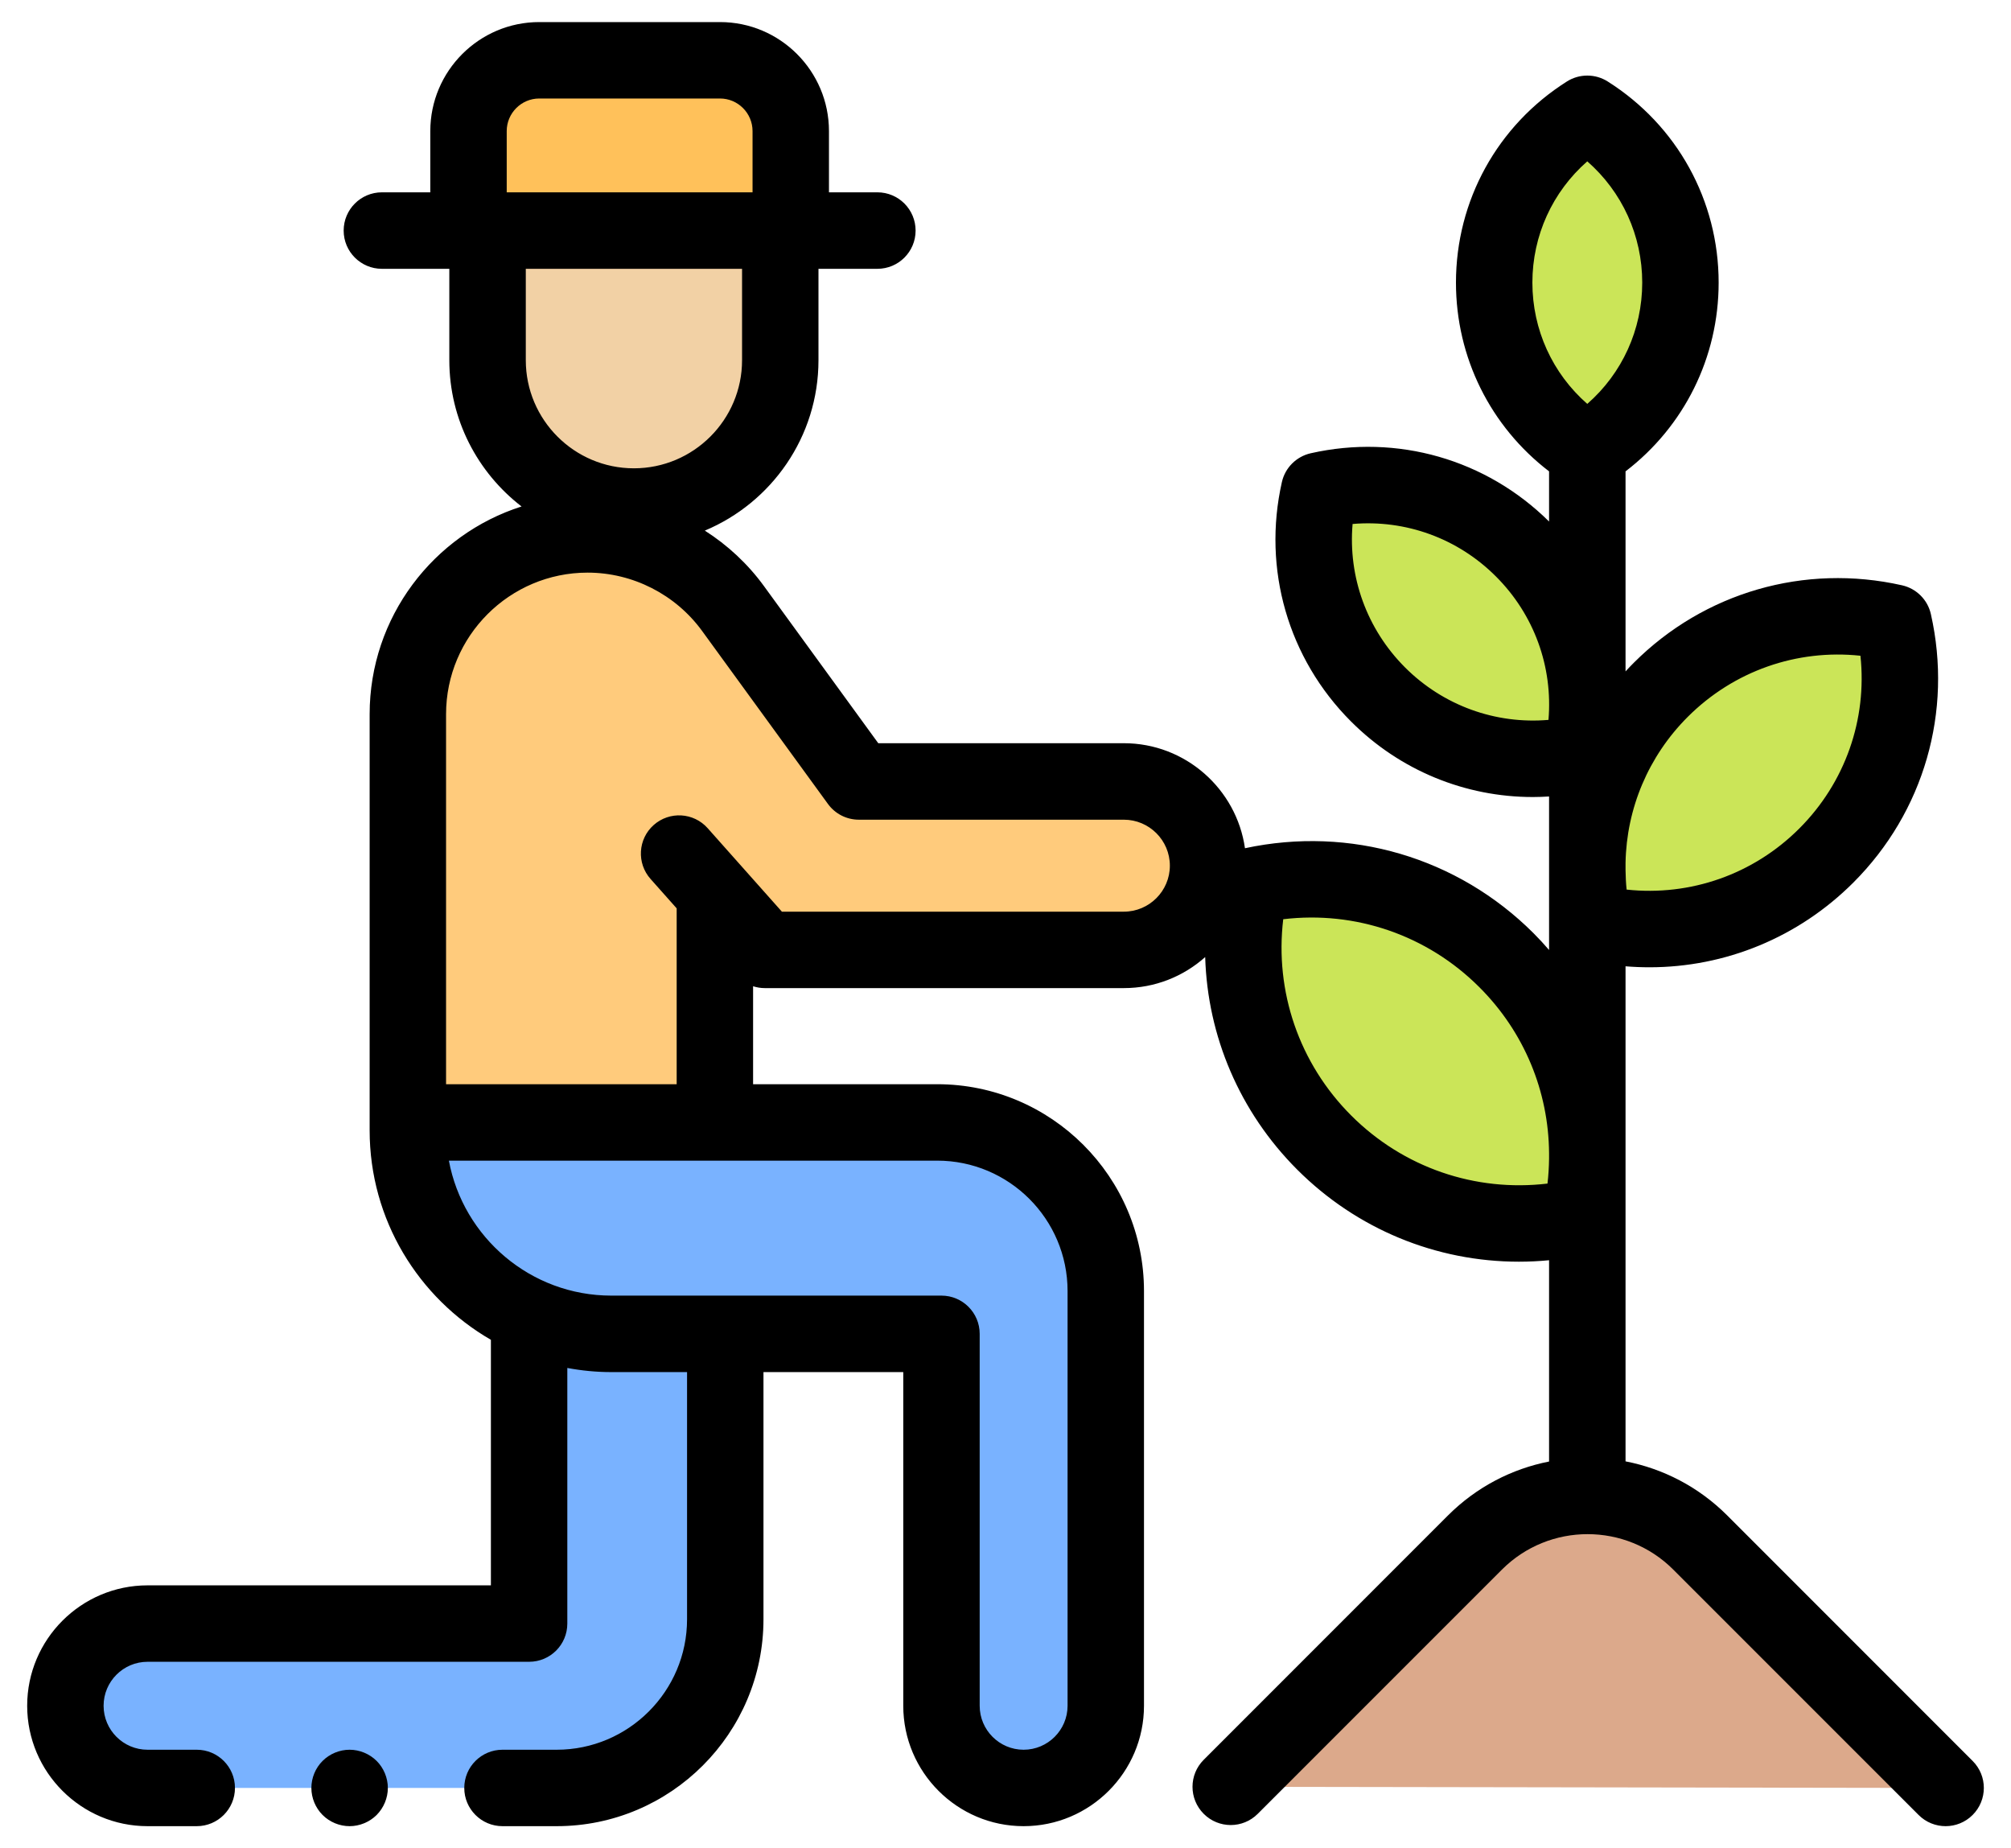 <svg xmlns="http://www.w3.org/2000/svg" width="37" height="34" viewBox="0 0 37 34" fill="none"><path d="M35.797 32.891L31.282 28.376C30.137 27.232 28.282 27.232 27.138 28.376L22.644 32.87L35.797 32.891Z" fill="#DCA98B"></path><path d="M9.735 24.339V29.867H2.715C1.88 29.867 1.203 30.544 1.203 31.379C1.203 32.214 1.88 32.891 2.715 32.891H10.242C11.955 32.891 13.344 31.502 13.344 29.789V24.664L9.735 24.339Z" fill="#79B2FF"></path><path d="M13.246 1.109H9.922C9.203 1.109 8.62 1.692 8.62 2.412V4.242H14.549V2.412C14.549 1.692 13.966 1.109 13.246 1.109Z" fill="#FFC15A"></path><path d="M11.664 9.318C10.176 9.318 8.971 8.113 8.971 6.626V4.242H14.356V6.626C14.356 8.113 13.15 9.318 11.664 9.318Z" fill="#F2D1A5"></path><path d="M7.504 17.786V13.138C7.504 11.312 8.985 9.832 10.811 9.832C11.869 9.832 12.863 10.338 13.485 11.193L15.801 14.376H20.678C21.533 14.376 22.227 15.069 22.227 15.925C22.227 16.781 21.533 17.474 20.678 17.474H14.071L12.495 15.703L13.153 16.543V20.648H17.243C18.956 20.648 20.345 22.037 20.345 23.75V31.379C20.345 32.214 19.669 32.891 18.834 32.891C17.999 32.891 17.322 32.214 17.322 31.379V24.538H11.248C9.18 24.538 7.504 22.862 7.504 20.794C7.504 20.641 7.504 16.543 7.504 16.543" fill="#79B2FF"></path><path d="M13.153 20.794V16.543L12.495 15.703L14.071 17.474H20.678C21.533 17.474 22.227 16.781 22.227 15.925C22.227 15.07 21.533 14.376 20.678 14.376H15.801L13.485 11.193C12.863 10.338 11.869 9.832 10.811 9.832C8.985 9.832 7.504 11.312 7.504 13.138V17.786V20.794H13.153Z" fill="#FFCB7C"></path><path d="M27.491 5.199C27.491 6.507 28.175 7.654 29.205 8.305C30.234 7.654 30.918 6.507 30.918 5.199C30.918 3.891 30.234 2.744 29.205 2.094C28.175 2.744 27.491 3.891 27.491 5.199Z" fill="#CBE558"></path><path d="M30.555 12.691C29.392 13.853 28.98 15.482 29.317 16.976C30.811 17.312 32.439 16.901 33.602 15.738C34.765 14.575 35.177 12.947 34.84 11.453C33.346 11.116 31.718 11.528 30.555 12.691Z" fill="#CBE558"></path><path d="M28.022 10.108C29.04 11.126 29.4 12.551 29.105 13.859C27.798 14.153 26.372 13.793 25.354 12.775C24.336 11.757 23.976 10.332 24.271 9.024C25.578 8.729 27.004 9.09 28.022 10.108Z" fill="#CBE558"></path><path d="M27.718 17.665C28.997 18.945 29.45 20.737 29.079 22.381C27.436 22.751 25.643 22.298 24.364 21.019C23.084 19.739 22.631 17.947 23.002 16.303C24.645 15.932 26.438 16.385 27.718 17.665Z" fill="#CBE558"></path><path d="M36.294 32.394L31.779 27.878C31.249 27.348 30.594 27.016 29.908 26.883V17.776C30.055 17.788 30.202 17.794 30.349 17.794C31.743 17.794 33.088 17.247 34.1 16.235C35.398 14.937 35.931 13.092 35.526 11.298C35.467 11.033 35.26 10.827 34.995 10.767C33.201 10.363 31.356 10.896 30.058 12.194C30.006 12.245 29.957 12.298 29.908 12.351V8.671C30.987 7.845 31.621 6.575 31.621 5.199C31.621 3.69 30.858 2.307 29.58 1.499C29.351 1.354 29.058 1.354 28.829 1.499C27.551 2.307 26.788 3.69 26.788 5.199C26.788 6.575 27.422 7.845 28.501 8.671V9.594C27.345 8.449 25.708 7.979 24.116 8.338C23.851 8.398 23.644 8.605 23.585 8.869C23.224 10.469 23.7 12.115 24.857 13.272C25.759 14.175 26.959 14.662 28.202 14.662C28.302 14.662 28.401 14.658 28.501 14.652V17.476C28.41 17.37 28.315 17.267 28.215 17.167C26.818 15.771 24.838 15.189 22.906 15.604C22.75 14.514 21.81 13.672 20.677 13.672H16.159L14.054 10.779C13.756 10.37 13.385 10.027 12.968 9.761C14.194 9.248 15.059 8.036 15.059 6.626V4.945H16.143C16.532 4.945 16.846 4.63 16.846 4.242C16.846 3.853 16.532 3.538 16.143 3.538H15.252V2.412C15.252 1.306 14.353 0.406 13.247 0.406H9.922C8.816 0.406 7.917 1.306 7.917 2.412V3.538H7.026C6.638 3.538 6.323 3.853 6.323 4.242C6.323 4.63 6.638 4.945 7.026 4.945H8.267V6.626C8.267 7.72 8.789 8.695 9.596 9.317C7.977 9.833 6.801 11.351 6.801 13.138V20.794C6.801 22.439 7.7 23.878 9.032 24.647V29.164H2.715C1.494 29.164 0.5 30.158 0.5 31.379C0.5 32.6 1.494 33.594 2.715 33.594H3.62C4.008 33.594 4.323 33.279 4.323 32.891C4.323 32.502 4.008 32.188 3.62 32.188H2.715C2.269 32.188 1.906 31.825 1.906 31.379C1.906 30.933 2.269 30.57 2.715 30.57H9.735C10.124 30.57 10.438 30.256 10.438 29.867V25.165C10.701 25.214 10.971 25.241 11.248 25.241H12.641V29.788C12.641 31.111 11.564 32.188 10.242 32.188H9.245C8.857 32.188 8.542 32.502 8.542 32.891C8.542 33.279 8.857 33.594 9.245 33.594H10.242C12.34 33.594 14.047 31.887 14.047 29.788V25.241H16.619V31.379C16.619 32.6 17.612 33.594 18.833 33.594C20.055 33.594 21.048 32.6 21.048 31.379V23.75C21.048 21.652 19.342 19.945 17.243 19.945H13.856V18.143C13.925 18.165 13.997 18.177 14.071 18.177H20.677C21.252 18.177 21.776 17.961 22.174 17.606C22.217 19.061 22.808 20.456 23.866 21.515C24.967 22.616 26.429 23.21 27.945 23.21C28.13 23.21 28.316 23.201 28.501 23.183V26.886C27.819 27.02 27.169 27.351 26.641 27.878L22.147 32.373C21.872 32.647 21.872 33.092 22.147 33.367C22.421 33.642 22.867 33.642 23.141 33.367L27.635 28.873C28.504 28.005 29.916 28.005 30.785 28.873L35.3 33.388C35.437 33.525 35.617 33.594 35.797 33.594C35.977 33.594 36.157 33.525 36.294 33.388C36.569 33.113 36.569 32.668 36.294 32.394ZM28.49 13.243C27.516 13.326 26.555 12.981 25.851 12.278C25.148 11.574 24.802 10.614 24.886 9.639C25.86 9.556 26.821 9.901 27.524 10.605C28.228 11.308 28.573 12.269 28.49 13.243ZM31.052 13.188C31.898 12.343 33.058 11.938 34.23 12.063C34.355 13.234 33.95 14.396 33.105 15.241C32.26 16.086 31.1 16.49 29.928 16.365C29.915 16.246 29.91 16.127 29.908 16.008V15.871C29.927 14.873 30.326 13.914 31.052 13.188ZM29.204 2.968C29.844 3.528 30.215 4.333 30.215 5.199C30.215 6.065 29.844 6.871 29.204 7.43C28.565 6.871 28.194 6.066 28.194 5.199C28.194 4.333 28.565 3.528 29.204 2.968ZM13.653 6.626C13.653 7.723 12.76 8.615 11.663 8.615C10.566 8.615 9.674 7.723 9.674 6.626V4.945H13.653V6.626ZM9.323 2.412C9.323 2.081 9.592 1.812 9.922 1.812H13.247C13.577 1.812 13.846 2.081 13.846 2.412V3.538H9.323V2.412ZM17.243 21.351C18.566 21.351 19.642 22.427 19.642 23.75V31.379C19.642 31.825 19.279 32.188 18.833 32.188C18.388 32.188 18.025 31.825 18.025 31.379V24.537C18.025 24.149 17.71 23.834 17.322 23.834H11.248C9.762 23.834 8.522 22.762 8.259 21.351H17.243ZM20.677 16.771H14.386L13.02 15.235C12.762 14.945 12.318 14.919 12.027 15.177C11.737 15.435 11.711 15.88 11.97 16.17L12.45 16.71V19.945H8.207V13.138C8.207 11.702 9.376 10.534 10.811 10.534C11.641 10.534 12.428 10.935 12.917 11.606L15.233 14.789C15.365 14.971 15.576 15.079 15.801 15.079H20.677C21.144 15.079 21.524 15.458 21.524 15.925C21.524 16.391 21.144 16.771 20.677 16.771ZM28.472 21.773C27.142 21.931 25.82 21.48 24.861 20.521C23.902 19.562 23.451 18.239 23.61 16.91C24.939 16.751 26.262 17.203 27.22 18.162C28.045 18.986 28.493 20.079 28.501 21.215V21.314C28.499 21.466 28.49 21.619 28.472 21.773Z" fill="black"></path><path d="M6.432 32.188C6.247 32.188 6.066 32.263 5.935 32.394C5.804 32.524 5.729 32.706 5.729 32.891C5.729 33.075 5.804 33.257 5.935 33.388C6.066 33.519 6.247 33.594 6.432 33.594C6.617 33.594 6.798 33.519 6.93 33.388C7.06 33.257 7.136 33.075 7.136 32.891C7.136 32.706 7.06 32.524 6.93 32.394C6.798 32.263 6.617 32.188 6.432 32.188Z" fill="black"></path></svg>